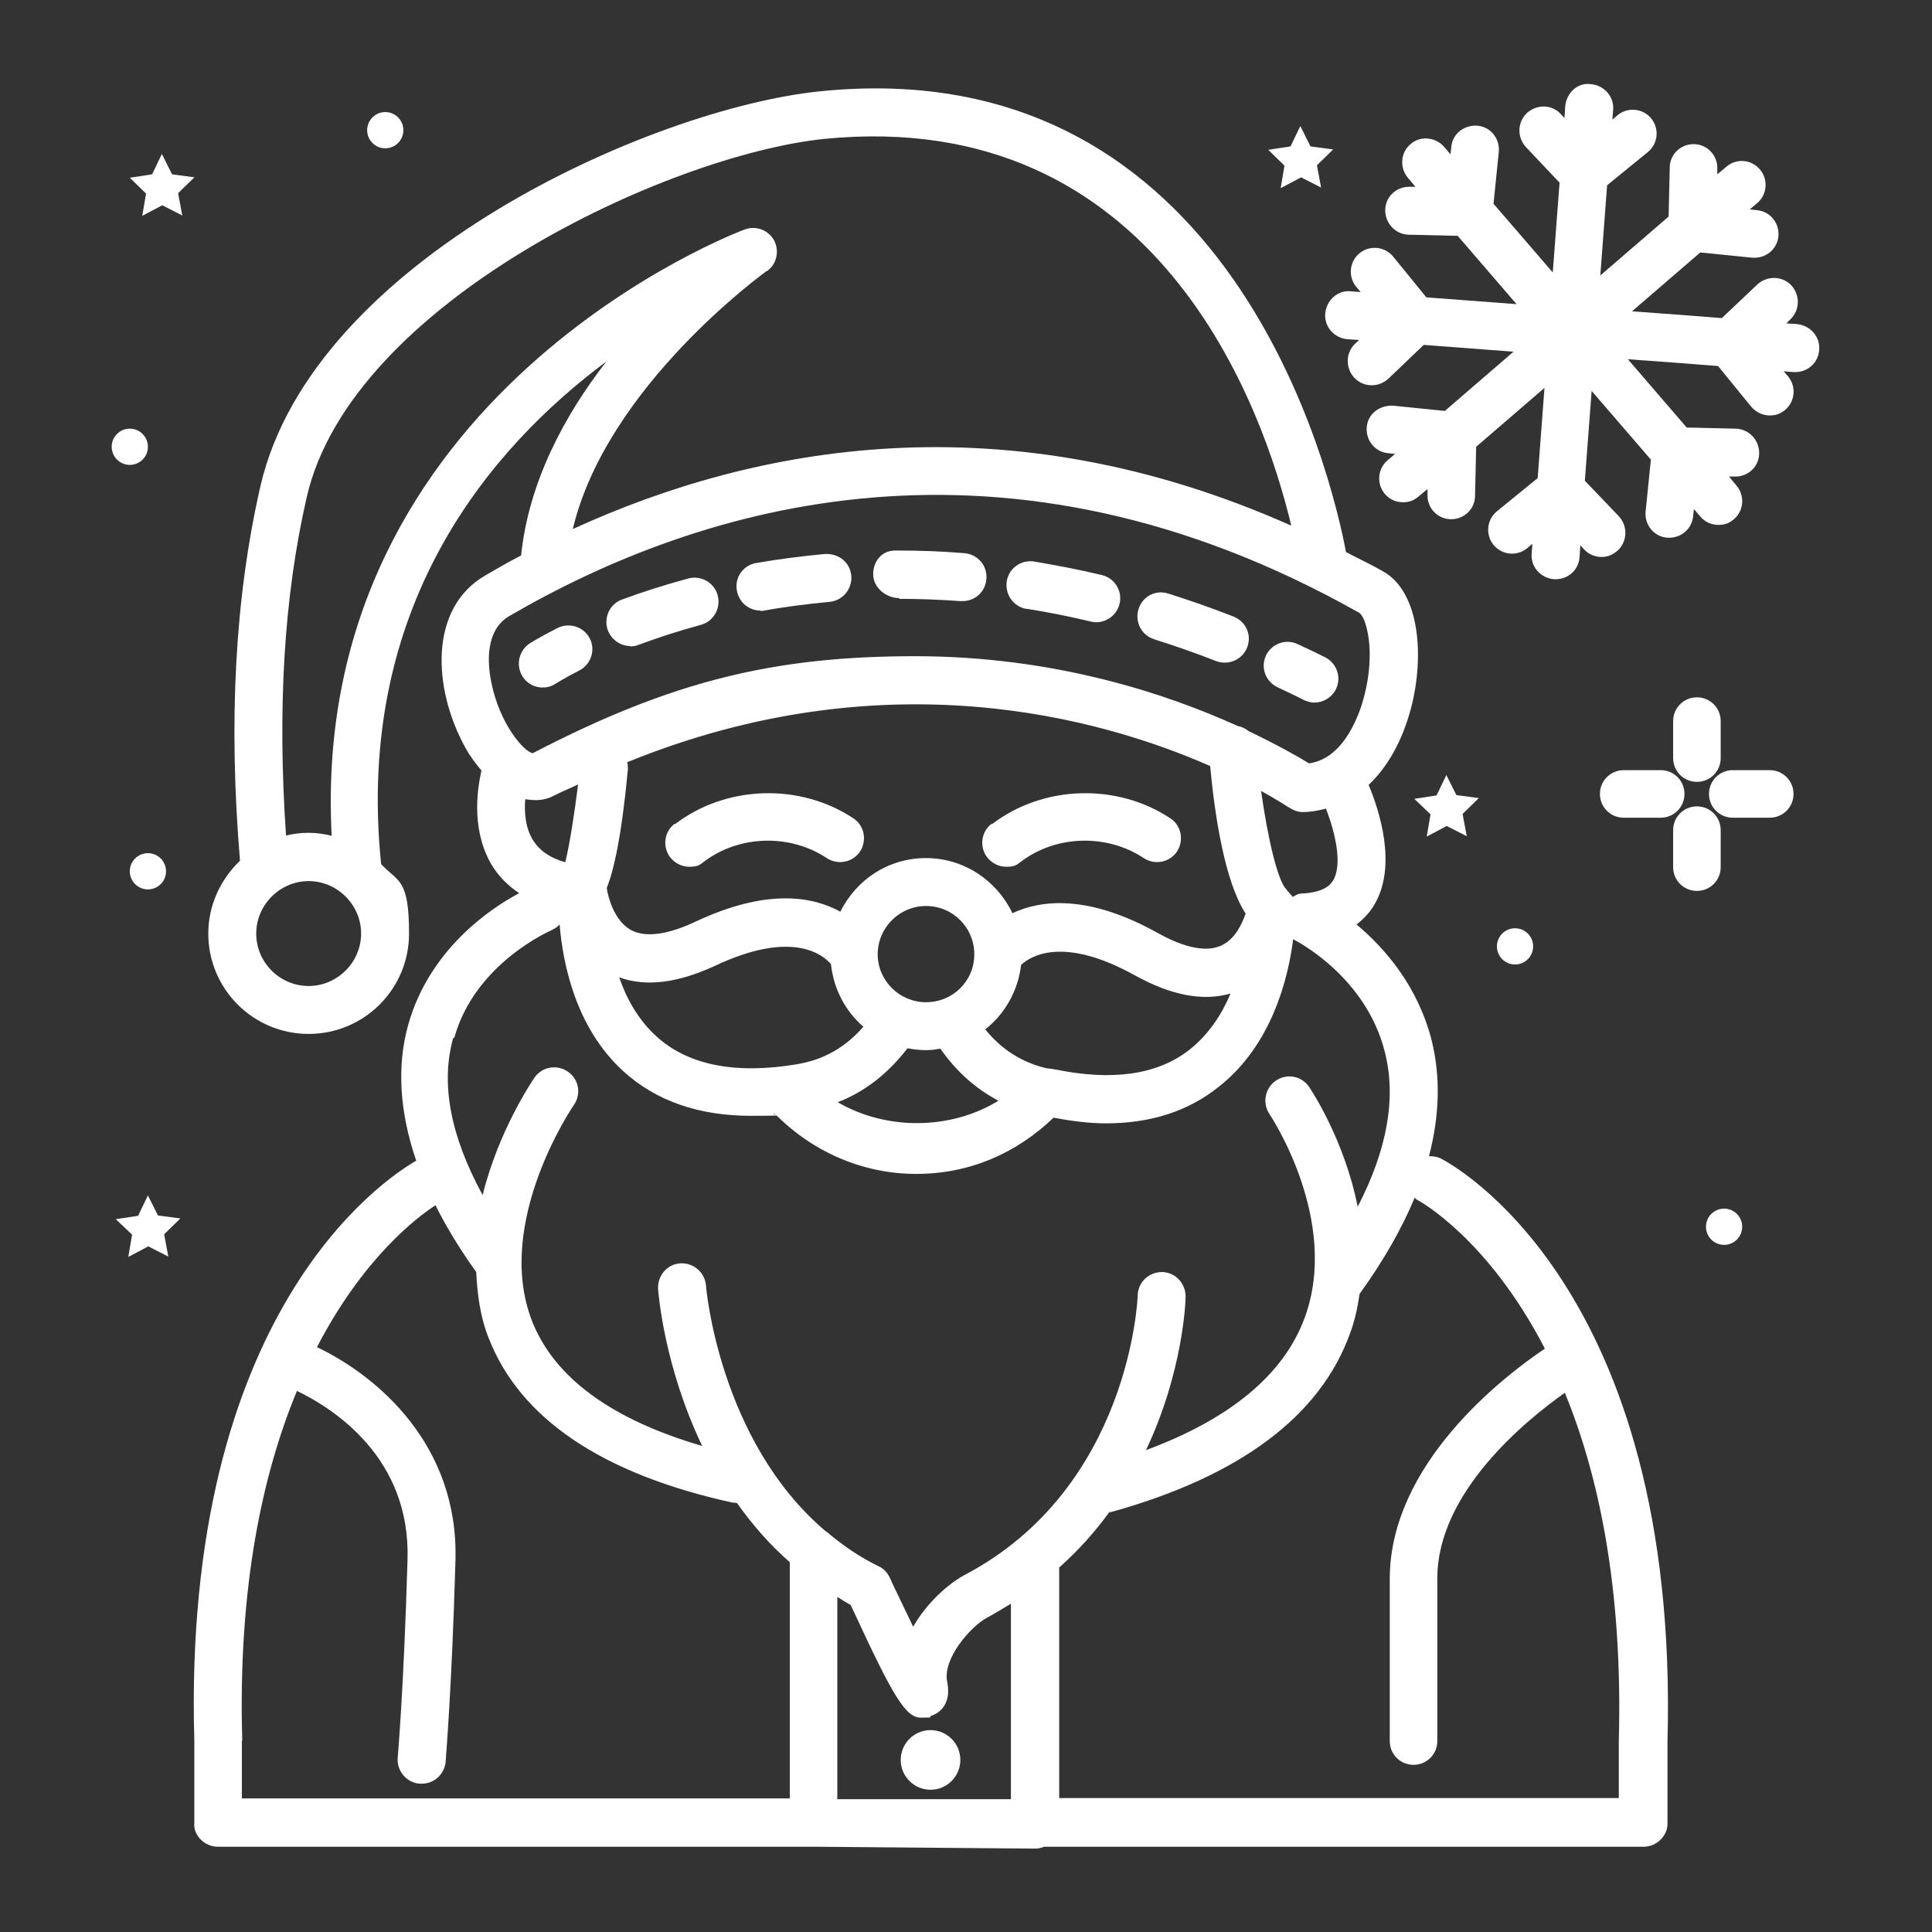 <?xml version="1.0" encoding="UTF-8"?> <svg xmlns="http://www.w3.org/2000/svg" id="Layer_1" version="1.1" viewBox="0 0 512 512"><rect x="0" y="0" width="512" height="512" fill="#333333" stroke="none"/><defs><style> .st0 { fill: #fff; } </style></defs><path class="st0" d="M386,210.8l-2.7-5.4-2.6,5.4-5.9.9,4.3,4.1-1,5.9,5.3-2.8,5.3,2.7-1.1-5.9,4.3-4.2-6-.8Z"></path><path class="st0" d="M41.9,322.2l-2.7-5.4-2.6,5.4-5.9.9,4.3,4.1-1,5.9,5.3-2.8,5.3,2.7-1.1-5.9,4.3-4.2-6-.8Z"></path><path class="st0" d="M339.5,49.8l5.3-2.8,5.3,2.7-1.1-5.9,4.3-4.2-6-.8-2.7-5.4-2.6,5.4-5.9.9,4.3,4.2-1,5.9Z"></path><path class="st0" d="M51.6,47l-6-.8-2.7-5.4-2.6,5.4-5.9.9,4.3,4.2-1,5.9,5.3-2.8,5.3,2.7-1.1-5.9,4.3-4.2Z"></path><path class="st0" d="M449.7,207.2c3.5,0,6.3-2.8,6.3-6.3v-9.8c0-3.5-2.8-6.3-6.3-6.3s-6.3,2.8-6.3,6.3v9.8c0,3.5,2.8,6.3,6.3,6.3Z"></path><path class="st0" d="M456,229.8v-9.8c0-3.5-2.8-6.3-6.3-6.3s-6.3,2.8-6.3,6.3v9.8c0,3.5,2.8,6.3,6.3,6.3s6.3-2.8,6.3-6.3Z"></path><path class="st0" d="M469,204.1h-9.8c-3.5,0-6.3,2.8-6.3,6.3s2.8,6.3,6.3,6.3h9.8c3.5,0,6.3-2.8,6.3-6.3s-2.8-6.3-6.3-6.3Z"></path><path class="st0" d="M430.3,204.1c-3.5,0-6.3,2.8-6.3,6.3s2.8,6.3,6.3,6.3h9.8c3.5,0,6.3-2.8,6.3-6.3s-2.8-6.3-6.3-6.3h-9.8Z"></path><circle class="st0" cx="401.5" cy="250.8" r="4.8"></circle><circle class="st0" cx="456.9" cy="325.1" r="4.8"></circle><circle class="st0" cx="39.2" cy="230.9" r="4.8"></circle><circle class="st0" cx="102.1" cy="34.5" r="4.8"></circle><circle class="st0" cx="34.4" cy="118.4" r="4.8"></circle><path class="st0" d="M178.8,218.3c-2.8,2.1-3.3,6.1-1.2,8.9,1.3,1.6,3.1,2.5,5.1,2.5s2.7-.4,3.8-1.3c9.3-7.1,22.8-7.5,32.6-1,2.9,1.9,6.8,1.2,8.8-1.7,1.9-2.9,1.2-6.9-1.7-8.8-14.1-9.4-33.7-8.9-47.3,1.5Z"></path><path class="st0" d="M262.8,218.3c-2.8,2.1-3.3,6.1-1.2,8.9,1.3,1.6,3.1,2.5,5.1,2.5s2.7-.4,3.8-1.3c9.3-7.1,22.8-7.5,32.6-1,2.9,1.9,6.8,1.2,8.8-1.7,1.9-2.9,1.2-6.9-1.7-8.8-14.1-9.4-33.7-8.9-47.3,1.5h0Z"></path><path class="st0" d="M381.8,307c-1-.5-2.1-.6-3.1-.6,2.8-10.8,3.1-21,.7-30.7-3.7-14.5-12.5-24.5-19.9-30.7,2.2-1.7,3.8-3.6,4.8-5.4,6-10.3,1.2-24.9-1.6-31.6,5-4.7,8.9-11.6,11.2-20.2,3.7-14,2.3-31-7.4-36.4-3.3-1.9-6.6-3.4-9.8-5.1-3.7-19.7-30.1-133.3-139.4-122.1-44.4,4.5-134.5,44.5-148.3,104.7-6.7,29.4-8.5,61.9-5.4,99.2-5.1,4.9-8.4,11.7-8.4,19.3,0,14.7,11.9,26.6,26.6,26.6s26.6-11.9,26.6-26.6-2.9-13.6-7.4-18.4c-7-68.3,28.8-110.2,59.7-133.2-11,14.1-20.6,31.9-22.6,51.4-3.3,1.7-6.4,3.5-9.5,5.3-15,8.7-13.9,30-5.3,45.6,1.3,2.4,2.8,4.3,4.3,6.1-1.3,5.6-2.7,16.7,3.2,25.8,1.8,2.7,4.1,4.9,6.8,6.7-7.4,3.9-23.7,14.7-29.4,34.8-3.1,11.1-2.3,23.2,2.1,36.1-8.5,4.9-62.1,40.1-58.8,153.9v21.5c-.2,1.7.5,3.3,1.7,4.5,1.2,1.2,2.8,1.9,4.5,1.9h157.9l58.8.5h0c.8,0,1.6-.2,2.3-.5h158.9c1.7,0,3.3-.7,4.5-1.9,1.2-1.2,1.9-2.8,1.8-4.5v-21.3c3.3-121.1-57.5-153.4-60.1-154.7h0ZM353.3,233.3c-.5.8-1.9,3.2-8.4,3.5-.9,0-1.6.5-2.3.9-.2-.3-.4-.5-.6-.7-.2-.3-.5-.6-.8-.9-.1-.1-.2-.3-.3-.4-2.2-2.1-4.9-13.2-6.7-26.1,4.5,2.5,7.2,4.3,7.4,4.4,1.1.7,2.3,1.2,3.6,1.2,2.2,0,4.2-.4,6.2-.9,2.3,6,4.5,14.6,1.9,19h0ZM279.6,283.4c0,0-.1,0-.2,0-.7-.2-1.4-.2-2.1-.3-6.6-1.6-11.9-5-16.2-10.3,5.2-4.1,8.7-10.2,9.5-17.1,2.5-2.3,11.1-7.8,30.2,2.8,9.6,5.3,18,6.9,25.3,4.8-2.3,5.5-5.8,10.9-10.9,14.9-8.5,6.7-20.6,8.3-35.6,5.2ZM245.4,265.6c-7,0-12.8-5.7-12.8-12.7s5.7-12.8,12.8-12.8,12.8,5.7,12.8,12.8-5.7,12.7-12.8,12.7h0ZM220.2,255.4c.7,6.7,3.8,12.5,8.6,16.7-4.7,5.4-10.4,8.7-17.4,9.9-16.4,2.8-29.1.3-37.5-7.4-4.8-4.4-7.9-10-9.8-15.6,7.1,2.6,15.6,1.5,25.5-3.1,20.6-9.7,28.7-2.7,30.6-.4h0ZM240.5,277.8c1.6.3,3.2.5,4.9.5s2.6-.2,3.8-.4c4.2,6,9.3,10.6,15.4,13.8-12.7,7.8-29.7,7.9-42.6.4,7.3-2.8,13.4-7.7,18.5-14.3h0ZM323.8,250.5c-4.9,2.4-11.9-.4-16.9-3.2-18.6-10.4-31.1-8.8-38.6-5.3-4.1-8.6-12.8-14.6-22.9-14.6s-18.5,5.8-22.7,14.2c-7.3-4-19.4-6.3-38.5,2.7-5.1,2.4-12.3,4.8-17.1,2.1-4.4-2.5-6-8.8-6.3-11.1,1.8-4.5,3.9-13.3,5.6-31.4,0-.7,0-1.3-.2-1.9,68.3-27.8,125.4-11.8,154.5,1,1.2,12.8,3.8,30.5,9.4,39.1-.9,2.6-2.7,6.7-6.3,8.4h0ZM139.2,211.8c2.6.4,5.1.4,7.5-.9,2.2-1.1,4.3-2,6.5-3-1,8-2.3,16.2-3.4,20.6-3.9-1.1-6.6-2.9-8.4-5.6-2.2-3.4-2.5-7.6-2.2-11.2h0ZM81.8,261.3c-7.7,0-13.9-6.3-13.9-13.9s6.3-13.9,13.9-13.9,13.9,6.3,13.9,13.9-6.3,13.9-13.9,13.9ZM203.2,71.9c2.6-1.8,3.4-5.3,2-8.1-1.5-2.8-4.8-4.1-7.8-3-1.2.4-115.7,43.4-109.5,160.7-2-.5-4-.8-6.2-.8s-4,.3-5.9.7c-2.3-33.5-.6-63.1,5.5-89.7,11.8-51.4,95.5-90.6,137.2-94.9,88.4-8.7,116.3,71.5,123.7,102.5-75.7-33.7-141.9-21.3-190.4.9,9-37.9,50.9-68,51.4-68.4h0ZM134.9,163.3c51-29.7,131.4-53.9,225.3-.9,1.8,1,4.5,10.1,1.3,22.2-1,3.9-5,16.4-14.6,17.7-2.7-1.7-8.4-4.9-16.1-8.6-.8-.7-1.8-1.1-2.8-1.3-18.5-8.4-48.3-18.5-85.5-18.5s-64.4,6.5-101.3,25.7c-2.3-.3-8.8-7.7-11-18.8-1-4.9-1.7-13.7,4.7-17.5h0ZM120.4,275c5.5-19.8,25.6-28.4,25.8-28.5.8-.4,1.6-.9,2.1-1.5.9,10.6,4.3,27.4,16.9,38.9,8.7,7.9,20,11.8,33.8,11.8s4.2-.4,6.3-.6c9.9,10.1,23.3,16,37.5,16s26.6-5.5,36.4-14.9c4.8.9,9.5,1.5,13.9,1.5,11.8,0,21.8-3.2,29.9-9.7,14.1-11.1,18.4-28.8,19.7-39.1,1.3.7,19.3,10,24.3,29.9,3.1,12.2.6,25.9-7.2,41-3.5-17.7-12.3-30.9-12.9-31.8-2-2.9-5.9-3.6-8.8-1.6-2.9,2-3.6,5.9-1.7,8.8.2.3,18.8,28.1,9.4,53.9-5.5,15.1-19.7,26.9-42.1,35.2,9.8-20.7,10.5-39.3,10.5-40.7,0-3.5-2.7-6.4-6.2-6.5-3.6,0-6.4,2.7-6.5,6.2,0,.5-1.9,51-45.9,74.1-4.1,2.2-9.9,7.2-13.6,13.7-1.6-3.3-3.3-6.9-4.9-10.2,0,0,0,0,0,0,0,0,0,0,0,0l-1.3-2.8c-.6-1.3-1.6-2.4-2.9-3-4.8-2.3-9-5.2-12.8-8.3-.4-.4-.9-.8-1.4-1.1-28.1-23.9-31.6-64.5-31.6-65-.3-3.5-3.3-6.1-6.8-5.9-3.5.2-6.1,3.3-5.9,6.8.1,1.4,1.7,20.8,11.7,41.6-24-7-39.2-18.1-45.1-33.1-10.2-26.2,10.9-57,11.1-57.3,2-2.9,1.3-6.8-1.6-8.8-2.9-2-6.8-1.3-8.8,1.5-.6.9-9.5,13.9-13.8,31.2-8.5-15.6-11.2-29.5-7.8-41.6h0ZM221.9,476.6v-53.4c1.2.7,2.3,1.5,3.5,2.1l.4.8h0c11,23.8,14.2,29.1,18.3,29.1s1.7-.2,2.7-.5c1.3-.4,5.6-2.4,4.2-9.1-1.2-6,6.2-14.6,10.6-16.9,2.2-1.2,4.3-2.5,6.3-3.7v51.8h-46.1ZM64.2,461.3c-1.2-41,5.5-71,14.5-92.7,9.9,4.8,30.1,17.8,29.3,44.7-1,34.5-2.6,52.3-2.6,52.5-.3,3.5,2.3,6.6,5.8,6.9.2,0,.4,0,.6,0,3.2,0,6-2.5,6.3-5.8,0-.7,1.6-18.4,2.6-53.3.9-30.8-20.8-49-36.7-56.6,12.3-23.7,26.5-34.4,31.4-37.6,2.9,5.8,6.5,11.7,10.8,17.7.3,5.8,1,11.7,3.3,17.5,8.3,21.3,30,36,64.6,43.6.4,0,.8.1,1.2.1,3.9,5.5,8.5,10.9,14,15.7v62.6H64.1v-15.3ZM280.7,476.6v-61.2c5.2-4.6,9.6-9.6,13.3-14.7.2,0,.4,0,.5,0,34.1-9.5,55.4-25.4,63.3-47.4,1.3-3.5,2-7,2.5-10.4,6.3-8.7,11.2-17.3,14.6-25.5.3.3.6.6,1.1.8.3.2,18.4,10.1,33.4,39.2-11.1,7.5-41,30.5-41.1,60.9v43.1c0,3.5,2.8,6.3,6.3,6.3s6.3-2.8,6.3-6.3v-43.1c0-22.7,23.2-41.7,33.8-49.2,8.9,21.7,15.4,51.6,14.3,92.3v15.1c0,0-148.4,0-148.4,0h0Z"></path><circle class="st0" cx="246.6" cy="466.4" r="7.9"></circle><path class="st0" d="M143.8,182.2c1.2,0,2.4-.3,3.4-1,.1,0,2.3-1.5,6.3-3.5,3.1-1.6,4.4-5.4,2.8-8.5-1.6-3.1-5.4-4.3-8.5-2.8-4.9,2.5-7.4,4.1-7.4,4.1-2.9,1.9-3.8,5.8-1.9,8.8,1.2,1.9,3.2,2.9,5.3,2.9h0Z"></path><path class="st0" d="M167,171.3c.7,0,1.5-.1,2.2-.4,4.8-1.8,10.3-3.6,16.5-5.3,3.4-.9,5.4-4.4,4.5-7.8-.9-3.4-4.4-5.4-7.8-4.5-6.6,1.8-12.5,3.7-17.6,5.6-3.3,1.2-4.9,4.9-3.7,8.2,1,2.5,3.4,4.1,5.9,4.1Z"></path><path class="st0" d="M201.5,161.9c.4,0,.7,0,1.1-.1,5.4-1,11.1-1.7,17.2-2.3,3.5-.3,6.1-3.4,5.8-6.9-.3-3.5-3.2-5.9-6.9-5.8-6.4.6-12.5,1.4-18.3,2.4-3.5.6-5.8,3.9-5.1,7.4.6,3.1,3.2,5.2,6.2,5.2h0Z"></path><path class="st0" d="M271.9,161.3c5.6.9,11.3,2,17.1,3.4.5.1,1,.2,1.5.2,2.9,0,5.5-2,6.2-4.9.8-3.4-1.3-6.8-4.7-7.6-6.2-1.5-12.2-2.6-18-3.6-3.4-.5-6.7,1.8-7.2,5.3-.5,3.5,1.8,6.7,5.3,7.3h0Z"></path><path class="st0" d="M238.3,158.7c5.3,0,10.7.2,16.3.6.2,0,.3,0,.5,0,3.3,0,6.1-2.5,6.3-5.9.3-3.5-2.3-6.5-5.8-6.8-6-.5-11.7-.7-17.3-.7h-1.1c-3.5,0-5.8,2.8-5.8,6.3s3.4,6.3,6.9,6.3h0Z"></path><path class="st0" d="M305.8,169.4c5.4,1.7,10.9,3.6,16.5,5.8.8.3,1.5.4,2.3.4,2.5,0,4.9-1.5,5.9-4,1.3-3.3-.3-6.9-3.6-8.2-5.9-2.3-11.6-4.3-17.3-6.1-3.4-1.1-6.9.8-7.9,4.2-1,3.3.8,6.9,4.2,7.9h0Z"></path><path class="st0" d="M338.5,182.1c2.3,1.1,4.7,2.2,7,3.4.9.4,1.9.7,2.8.7,2.3,0,4.6-1.3,5.7-3.5,1.6-3.1.3-6.9-2.8-8.5-2.4-1.2-4.9-2.4-7.3-3.5-3.2-1.5-6.9-.1-8.4,3-1.5,3.2-.1,6.9,3,8.4Z"></path><path class="st0" d="M476.5,85.9l-3.1-.2,1.1-1.1c2.5-2.4,2.6-6.4.2-9-2.4-2.5-6.4-2.6-9-.2l-9.4,8.9-10.2-.8s0,0,0,0,0,0,0,0l-13.6-1s0,0,0,0l18.1-15.6,13.8,1.4c.2,0,.4,0,.6,0,3.2,0,6-2.4,6.3-5.7.3-3.5-2.2-6.6-5.7-6.9l-1.9-.2,2-1.7c2.7-2.3,2.9-6.3.7-8.9-2.3-2.7-6.3-3-8.9-.7l-2.4,2v-1.5c.1-3.5-2.6-6.4-6.1-6.5,0,0-.1,0-.2,0-3.4,0-6.3,2.7-6.3,6.2l-.3,13-18.1,15.6s0,0,0,0l1.8-23.9,10.8-8.8c2.7-2.2,3.1-6.2.9-8.9-2.2-2.7-6.2-3.1-8.9-.9l-1.4,1.2.2-2.6c.3-3.5-2.4-6.5-5.9-6.8-3.6-.5-6.5,2.4-6.8,5.9l-.2,3.1-1-1.1c-2.4-2.6-6.4-2.6-9-.2-2.5,2.4-2.6,6.4-.2,9l8.9,9.4-1.8,23.8-15.7-18.2,1.4-13.8c.3-3.5-2.2-6.6-5.7-6.9-3.6-.2-6.6,2.2-6.9,5.7l-.2,1.9-1.7-2c-2.3-2.6-6.3-3-8.9-.7-2.7,2.3-2.9,6.3-.7,8.9l2,2.4h-1.5c0,0-.1,0-.2,0-3.4,0-6.3,2.7-6.3,6.2,0,3.5,2.7,6.4,6.2,6.5l13,.3,15.6,18.1-23.9-1.8-8.8-10.8c-2.2-2.7-6.2-3.1-8.9-.9-2.7,2.2-3.1,6.2-.9,8.9l1.2,1.4-2.6-.2c-3.5-.4-6.5,2.4-6.8,5.9-.3,3.5,2.4,6.5,5.9,6.8l3.1.2-1.1,1c-2.5,2.4-2.6,6.4-.2,9,1.2,1.3,2.9,2,4.6,2s3.1-.6,4.4-1.7l9.4-9,23.8,1.8-18.2,15.7-13.8-1.4c-3.6-.1-6.6,2.2-6.9,5.7s2.2,6.6,5.7,6.9l1.8.2-2,1.7c-2.7,2.3-2.9,6.3-.7,8.9,1.3,1.5,3,2.2,4.8,2.2s2.9-.5,4.1-1.5l2.4-2v1.5c-.1,3.5,2.6,6.4,6.1,6.5,0,0,.1,0,.2,0,3.4,0,6.3-2.7,6.3-6.2l.3-13,18.1-15.6-1.8,23.9-10.8,8.8c-2.7,2.2-3.1,6.2-.9,8.9,2.2,2.7,6.2,3.1,8.9.9l1.4-1.2-.2,2.6c-.3,3.5,2.4,6.5,5.9,6.8.2,0,.3,0,.5,0,3.3,0,6.1-2.5,6.3-5.9l.2-3.1,1,1.1c1.2,1.3,2.9,2,4.6,2s3.1-.6,4.4-1.8c2.5-2.4,2.6-6.4.2-9l-9-9.4,1.8-23.8,15.7,18.2-1.4,13.8c-.3,3.5,2.2,6.6,5.7,6.9.2,0,.4,0,.6,0,3.2,0,6-2.4,6.3-5.7l.2-1.9,1.7,2c1.3,1.5,3,2.2,4.8,2.2s2.9-.5,4.1-1.5c2.7-2.3,2.9-6.3.7-8.9l-2-2.4h1.5c0,0,.1,0,.2,0,3.4,0,6.3-2.7,6.3-6.2,0-3.5-2.7-6.4-6.2-6.5l-13-.3-15.6-18.1,13.6,1s0,0,0,0l10.3.8,8.8,10.8c1.3,1.5,3.1,2.3,4.9,2.3s2.8-.5,4-1.4c2.7-2.2,3.1-6.2.9-8.9l-1.2-1.4,2.6.2c.2,0,.3,0,.5,0,3.3,0,6.1-2.5,6.3-5.9.3-3.5-2.4-6.5-5.9-6.8h0Z"></path></svg> 